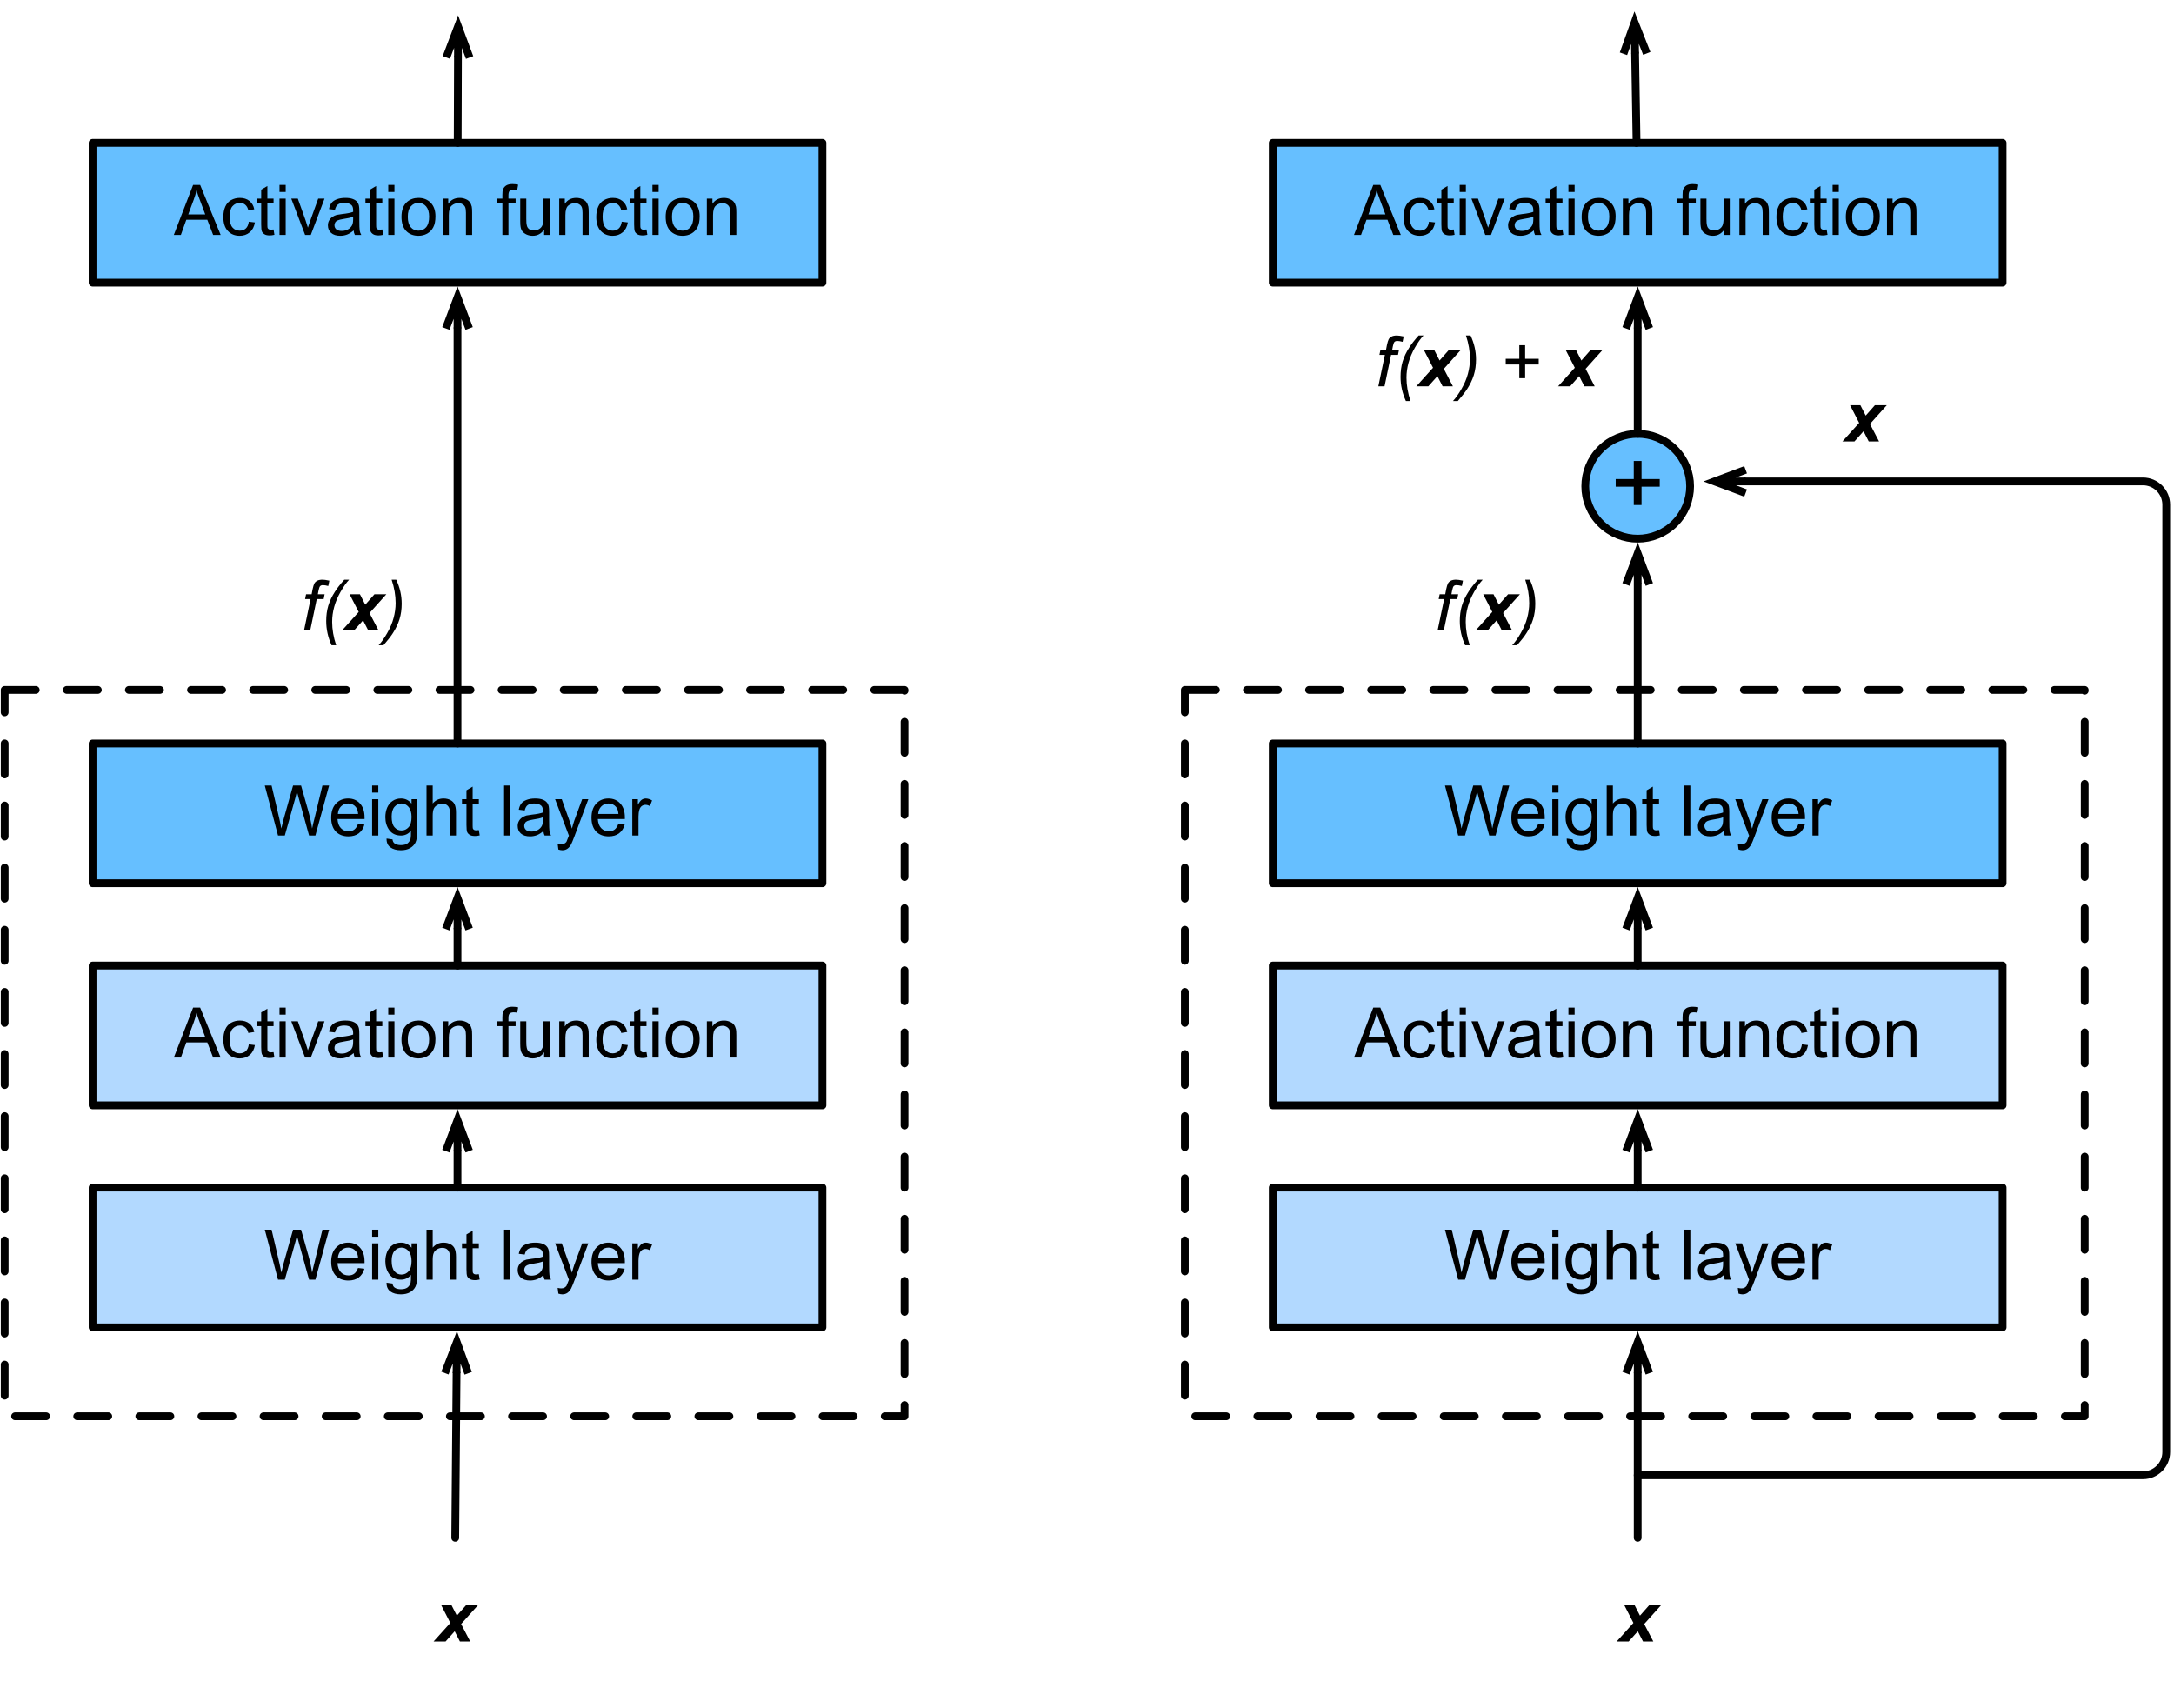 <?xml version="1.0" encoding="UTF-8"?>
<svg xmlns="http://www.w3.org/2000/svg" xmlns:xlink="http://www.w3.org/1999/xlink" width="280pt" height="220pt" viewBox="0 0 280 220" version="1.1">
<defs>
<g>
<symbol overflow="visible" id="glyph0-0">
<path style="stroke:none;" d="M 1.125 0 L 1.125 -5.625 L 5.625 -5.625 L 5.625 0 Z M 1.266 -0.141 L 5.484 -0.141 L 5.484 -5.484 L 1.266 -5.484 Z M 1.266 -0.141 "/>
</symbol>
<symbol overflow="visible" id="glyph0-1">
<path style="stroke:none;" d="M 1.812 0 L 0.109 -6.438 L 0.984 -6.438 L 1.969 -2.219 C 2.07 -1.781 2.16 -1.344 2.234 -0.906 C 2.398 -1.594 2.5 -1.988 2.531 -2.094 L 3.75 -6.438 L 4.781 -6.438 L 5.703 -3.188 C 5.93 -2.375 6.098 -1.613 6.203 -0.906 C 6.285 -1.312 6.395 -1.773 6.531 -2.297 L 7.531 -6.438 L 8.391 -6.438 L 6.625 0 L 5.812 0 L 4.453 -4.906 C 4.336 -5.32 4.27 -5.578 4.25 -5.672 C 4.176 -5.367 4.113 -5.113 4.062 -4.906 L 2.688 0 Z M 1.812 0 "/>
</symbol>
<symbol overflow="visible" id="glyph0-2">
<path style="stroke:none;" d="M 3.781 -1.5 L 4.609 -1.406 C 4.473 -0.926 4.227 -0.551 3.875 -0.281 C 3.531 -0.02 3.086 0.109 2.547 0.109 C 1.867 0.109 1.328 -0.098 0.922 -0.516 C 0.523 -0.941 0.328 -1.535 0.328 -2.297 C 0.328 -3.078 0.531 -3.68 0.938 -4.109 C 1.344 -4.547 1.867 -4.766 2.516 -4.766 C 3.141 -4.766 3.645 -4.551 4.031 -4.125 C 4.426 -3.707 4.625 -3.113 4.625 -2.344 C 4.625 -2.289 4.625 -2.219 4.625 -2.125 L 1.141 -2.125 C 1.172 -1.613 1.316 -1.223 1.578 -0.953 C 1.836 -0.68 2.164 -0.547 2.562 -0.547 C 2.852 -0.547 3.098 -0.617 3.297 -0.766 C 3.504 -0.922 3.664 -1.164 3.781 -1.5 Z M 1.188 -2.781 L 3.797 -2.781 C 3.766 -3.176 3.664 -3.473 3.5 -3.672 C 3.25 -3.973 2.922 -4.125 2.516 -4.125 C 2.148 -4.125 1.844 -4 1.594 -3.75 C 1.352 -3.508 1.219 -3.188 1.188 -2.781 Z M 1.188 -2.781 "/>
</symbol>
<symbol overflow="visible" id="glyph0-3">
<path style="stroke:none;" d="M 0.594 -5.531 L 0.594 -6.438 L 1.391 -6.438 L 1.391 -5.531 Z M 0.594 0 L 0.594 -4.672 L 1.391 -4.672 L 1.391 0 Z M 0.594 0 "/>
</symbol>
<symbol overflow="visible" id="glyph0-4">
<path style="stroke:none;" d="M 0.453 0.391 L 1.219 0.5 C 1.25 0.738 1.336 0.91 1.484 1.016 C 1.68 1.16 1.953 1.234 2.297 1.234 C 2.66 1.234 2.941 1.16 3.141 1.016 C 3.336 0.867 3.473 0.664 3.547 0.406 C 3.586 0.238 3.602 -0.098 3.594 -0.609 C 3.25 -0.203 2.82 0 2.312 0 C 1.664 0 1.164 -0.227 0.812 -0.688 C 0.469 -1.156 0.297 -1.711 0.297 -2.359 C 0.297 -2.805 0.375 -3.219 0.531 -3.594 C 0.695 -3.969 0.93 -4.254 1.234 -4.453 C 1.535 -4.66 1.895 -4.766 2.312 -4.766 C 2.863 -4.766 3.316 -4.547 3.672 -4.109 L 3.672 -4.672 L 4.406 -4.672 L 4.406 -0.641 C 4.406 0.086 4.328 0.602 4.172 0.906 C 4.023 1.207 3.789 1.445 3.469 1.625 C 3.156 1.801 2.766 1.891 2.297 1.891 C 1.734 1.891 1.281 1.766 0.938 1.516 C 0.602 1.266 0.441 0.891 0.453 0.391 Z M 1.109 -2.422 C 1.109 -1.805 1.227 -1.359 1.469 -1.078 C 1.707 -0.797 2.008 -0.656 2.375 -0.656 C 2.738 -0.656 3.047 -0.797 3.297 -1.078 C 3.547 -1.359 3.672 -1.797 3.672 -2.391 C 3.672 -2.961 3.539 -3.395 3.281 -3.688 C 3.031 -3.977 2.727 -4.125 2.375 -4.125 C 2.02 -4.125 1.719 -3.977 1.469 -3.688 C 1.227 -3.406 1.109 -2.984 1.109 -2.422 Z M 1.109 -2.422 "/>
</symbol>
<symbol overflow="visible" id="glyph0-5">
<path style="stroke:none;" d="M 0.594 0 L 0.594 -6.438 L 1.391 -6.438 L 1.391 -4.125 C 1.754 -4.551 2.219 -4.766 2.781 -4.766 C 3.125 -4.766 3.422 -4.695 3.672 -4.562 C 3.93 -4.426 4.113 -4.238 4.219 -4 C 4.332 -3.758 4.391 -3.41 4.391 -2.953 L 4.391 0 L 3.609 0 L 3.609 -2.953 C 3.609 -3.348 3.52 -3.633 3.344 -3.812 C 3.176 -4 2.938 -4.094 2.625 -4.094 C 2.383 -4.094 2.16 -4.031 1.953 -3.906 C 1.742 -3.789 1.598 -3.629 1.516 -3.422 C 1.43 -3.211 1.391 -2.922 1.391 -2.547 L 1.391 0 Z M 0.594 0 "/>
</symbol>
<symbol overflow="visible" id="glyph0-6">
<path style="stroke:none;" d="M 2.328 -0.703 L 2.438 -0.016 C 2.207 0.035 2.008 0.062 1.844 0.062 C 1.551 0.062 1.328 0.016 1.172 -0.078 C 1.016 -0.172 0.898 -0.289 0.828 -0.438 C 0.766 -0.582 0.734 -0.891 0.734 -1.359 L 0.734 -4.047 L 0.156 -4.047 L 0.156 -4.672 L 0.734 -4.672 L 0.734 -5.828 L 1.531 -6.297 L 1.531 -4.672 L 2.328 -4.672 L 2.328 -4.047 L 1.531 -4.047 L 1.531 -1.328 C 1.531 -1.098 1.539 -0.953 1.562 -0.891 C 1.594 -0.828 1.641 -0.773 1.703 -0.734 C 1.766 -0.691 1.852 -0.672 1.969 -0.672 C 2.062 -0.672 2.18 -0.68 2.328 -0.703 Z M 2.328 -0.703 "/>
</symbol>
<symbol overflow="visible" id="glyph0-7">
<path style="stroke:none;" d=""/>
</symbol>
<symbol overflow="visible" id="glyph0-8">
<path style="stroke:none;" d="M 0.578 0 L 0.578 -6.438 L 1.359 -6.438 L 1.359 0 Z M 0.578 0 "/>
</symbol>
<symbol overflow="visible" id="glyph0-9">
<path style="stroke:none;" d="M 3.641 -0.578 C 3.348 -0.328 3.066 -0.148 2.797 -0.047 C 2.523 0.055 2.234 0.109 1.922 0.109 C 1.41 0.109 1.016 -0.016 0.734 -0.266 C 0.461 -0.516 0.328 -0.836 0.328 -1.234 C 0.328 -1.461 0.379 -1.672 0.484 -1.859 C 0.586 -2.047 0.723 -2.195 0.891 -2.312 C 1.055 -2.426 1.242 -2.516 1.453 -2.578 C 1.609 -2.609 1.844 -2.645 2.156 -2.688 C 2.801 -2.758 3.273 -2.852 3.578 -2.969 C 3.578 -3.07 3.578 -3.141 3.578 -3.172 C 3.578 -3.492 3.504 -3.719 3.359 -3.844 C 3.148 -4.031 2.848 -4.125 2.453 -4.125 C 2.078 -4.125 1.801 -4.055 1.625 -3.922 C 1.445 -3.797 1.316 -3.566 1.234 -3.234 L 0.469 -3.328 C 0.531 -3.66 0.641 -3.926 0.797 -4.125 C 0.961 -4.332 1.195 -4.488 1.5 -4.594 C 1.812 -4.707 2.164 -4.766 2.562 -4.766 C 2.969 -4.766 3.289 -4.719 3.531 -4.625 C 3.781 -4.531 3.961 -4.41 4.078 -4.266 C 4.203 -4.129 4.285 -3.953 4.328 -3.734 C 4.359 -3.598 4.375 -3.359 4.375 -3.016 L 4.375 -1.953 C 4.375 -1.223 4.391 -0.758 4.422 -0.562 C 4.453 -0.363 4.52 -0.176 4.625 0 L 3.797 0 C 3.711 -0.164 3.66 -0.359 3.641 -0.578 Z M 3.578 -2.344 C 3.285 -2.227 2.852 -2.129 2.281 -2.047 C 1.957 -1.992 1.727 -1.938 1.594 -1.875 C 1.457 -1.82 1.352 -1.738 1.281 -1.625 C 1.207 -1.508 1.172 -1.383 1.172 -1.25 C 1.172 -1.039 1.25 -0.863 1.406 -0.719 C 1.562 -0.582 1.797 -0.516 2.109 -0.516 C 2.41 -0.516 2.68 -0.582 2.922 -0.719 C 3.16 -0.852 3.336 -1.035 3.453 -1.266 C 3.535 -1.441 3.578 -1.703 3.578 -2.047 Z M 3.578 -2.344 "/>
</symbol>
<symbol overflow="visible" id="glyph0-10">
<path style="stroke:none;" d="M 0.562 1.797 L 0.469 1.062 C 0.645 1.102 0.797 1.125 0.922 1.125 C 1.098 1.125 1.238 1.094 1.344 1.031 C 1.445 0.977 1.535 0.898 1.609 0.797 C 1.648 0.711 1.727 0.516 1.844 0.203 C 1.863 0.16 1.891 0.098 1.922 0.016 L 0.141 -4.672 L 1 -4.672 L 1.969 -1.969 C 2.094 -1.625 2.207 -1.266 2.312 -0.891 C 2.395 -1.242 2.5 -1.598 2.625 -1.953 L 3.625 -4.672 L 4.422 -4.672 L 2.641 0.078 C 2.453 0.586 2.305 0.941 2.203 1.141 C 2.055 1.398 1.895 1.586 1.719 1.703 C 1.539 1.828 1.32 1.891 1.062 1.891 C 0.914 1.891 0.75 1.859 0.562 1.797 Z M 0.562 1.797 "/>
</symbol>
<symbol overflow="visible" id="glyph0-11">
<path style="stroke:none;" d="M 0.578 0 L 0.578 -4.672 L 1.297 -4.672 L 1.297 -3.953 C 1.473 -4.285 1.641 -4.504 1.797 -4.609 C 1.953 -4.711 2.125 -4.766 2.312 -4.766 C 2.57 -4.766 2.844 -4.68 3.125 -4.516 L 2.844 -3.781 C 2.656 -3.895 2.461 -3.953 2.266 -3.953 C 2.098 -3.953 1.941 -3.898 1.797 -3.797 C 1.66 -3.691 1.562 -3.547 1.5 -3.359 C 1.414 -3.078 1.375 -2.77 1.375 -2.438 L 1.375 0 Z M 0.578 0 "/>
</symbol>
<symbol overflow="visible" id="glyph0-12">
<path style="stroke:none;" d="M -0.016 0 L 2.469 -6.438 L 3.375 -6.438 L 6.016 0 L 5.047 0 L 4.297 -1.953 L 1.594 -1.953 L 0.891 0 Z M 1.844 -2.641 L 4.031 -2.641 L 3.359 -4.438 C 3.148 -4.977 3 -5.422 2.906 -5.766 C 2.82 -5.348 2.703 -4.938 2.547 -4.531 Z M 1.844 -2.641 "/>
</symbol>
<symbol overflow="visible" id="glyph0-13">
<path style="stroke:none;" d="M 3.641 -1.703 L 4.422 -1.609 C 4.336 -1.066 4.117 -0.645 3.766 -0.344 C 3.41 -0.039 2.977 0.109 2.469 0.109 C 1.832 0.109 1.32 -0.098 0.938 -0.516 C 0.551 -0.93 0.359 -1.531 0.359 -2.312 C 0.359 -2.82 0.441 -3.266 0.609 -3.641 C 0.773 -4.016 1.023 -4.297 1.359 -4.484 C 1.703 -4.672 2.078 -4.766 2.484 -4.766 C 2.984 -4.766 3.395 -4.633 3.719 -4.375 C 4.039 -4.125 4.25 -3.766 4.344 -3.297 L 3.578 -3.172 C 3.504 -3.484 3.375 -3.719 3.188 -3.875 C 3 -4.039 2.773 -4.125 2.516 -4.125 C 2.109 -4.125 1.781 -3.977 1.531 -3.688 C 1.289 -3.406 1.172 -2.957 1.172 -2.344 C 1.172 -1.707 1.289 -1.25 1.531 -0.969 C 1.77 -0.688 2.082 -0.547 2.469 -0.547 C 2.781 -0.547 3.039 -0.641 3.25 -0.828 C 3.457 -1.016 3.586 -1.305 3.641 -1.703 Z M 3.641 -1.703 "/>
</symbol>
<symbol overflow="visible" id="glyph0-14">
<path style="stroke:none;" d="M 1.891 0 L 0.109 -4.672 L 0.953 -4.672 L 1.953 -1.875 C 2.055 -1.57 2.156 -1.258 2.25 -0.938 C 2.32 -1.176 2.422 -1.469 2.547 -1.812 L 3.578 -4.672 L 4.391 -4.672 L 2.625 0 Z M 1.891 0 "/>
</symbol>
<symbol overflow="visible" id="glyph0-15">
<path style="stroke:none;" d="M 0.297 -2.328 C 0.297 -3.191 0.535 -3.832 1.016 -4.25 C 1.422 -4.594 1.91 -4.766 2.484 -4.766 C 3.129 -4.766 3.656 -4.555 4.062 -4.141 C 4.469 -3.723 4.672 -3.145 4.672 -2.406 C 4.672 -1.801 4.578 -1.328 4.391 -0.984 C 4.211 -0.641 3.953 -0.367 3.609 -0.172 C 3.266 0.016 2.891 0.109 2.484 0.109 C 1.828 0.109 1.297 -0.098 0.891 -0.516 C 0.492 -0.941 0.297 -1.547 0.297 -2.328 Z M 1.109 -2.328 C 1.109 -1.734 1.238 -1.285 1.5 -0.984 C 1.758 -0.691 2.086 -0.547 2.484 -0.547 C 2.879 -0.547 3.207 -0.691 3.469 -0.984 C 3.727 -1.285 3.859 -1.742 3.859 -2.359 C 3.859 -2.93 3.727 -3.367 3.469 -3.672 C 3.207 -3.973 2.879 -4.125 2.484 -4.125 C 2.086 -4.125 1.758 -3.973 1.5 -3.672 C 1.238 -3.379 1.109 -2.93 1.109 -2.328 Z M 1.109 -2.328 "/>
</symbol>
<symbol overflow="visible" id="glyph0-16">
<path style="stroke:none;" d="M 0.594 0 L 0.594 -4.672 L 1.312 -4.672 L 1.312 -4 C 1.645 -4.508 2.141 -4.766 2.797 -4.766 C 3.078 -4.766 3.332 -4.711 3.562 -4.609 C 3.801 -4.516 3.977 -4.383 4.094 -4.219 C 4.207 -4.062 4.289 -3.867 4.344 -3.641 C 4.375 -3.492 4.391 -3.238 4.391 -2.875 L 4.391 0 L 3.594 0 L 3.594 -2.844 C 3.594 -3.164 3.562 -3.406 3.5 -3.562 C 3.438 -3.719 3.328 -3.844 3.172 -3.938 C 3.016 -4.039 2.832 -4.094 2.625 -4.094 C 2.289 -4.094 2 -3.984 1.75 -3.766 C 1.508 -3.555 1.391 -3.148 1.391 -2.547 L 1.391 0 Z M 0.594 0 "/>
</symbol>
<symbol overflow="visible" id="glyph0-17">
<path style="stroke:none;" d="M 0.781 0 L 0.781 -4.047 L 0.078 -4.047 L 0.078 -4.672 L 0.781 -4.672 L 0.781 -5.156 C 0.781 -5.477 0.805 -5.711 0.859 -5.859 C 0.941 -6.066 1.078 -6.234 1.266 -6.359 C 1.461 -6.484 1.734 -6.547 2.078 -6.547 C 2.297 -6.547 2.539 -6.52 2.812 -6.469 L 2.688 -5.781 C 2.531 -5.812 2.379 -5.828 2.234 -5.828 C 1.992 -5.828 1.82 -5.773 1.719 -5.672 C 1.613 -5.566 1.562 -5.375 1.562 -5.094 L 1.562 -4.672 L 2.484 -4.672 L 2.484 -4.047 L 1.562 -4.047 L 1.562 0 Z M 0.781 0 "/>
</symbol>
<symbol overflow="visible" id="glyph0-18">
<path style="stroke:none;" d="M 3.656 0 L 3.656 -0.688 C 3.289 -0.156 2.797 0.109 2.172 0.109 C 1.898 0.109 1.645 0.055 1.406 -0.047 C 1.164 -0.16 0.984 -0.297 0.859 -0.453 C 0.742 -0.609 0.664 -0.801 0.625 -1.031 C 0.594 -1.188 0.578 -1.438 0.578 -1.781 L 0.578 -4.672 L 1.359 -4.672 L 1.359 -2.078 C 1.359 -1.66 1.379 -1.383 1.422 -1.25 C 1.461 -1.039 1.562 -0.875 1.719 -0.75 C 1.883 -0.633 2.086 -0.578 2.328 -0.578 C 2.566 -0.578 2.789 -0.633 3 -0.75 C 3.207 -0.875 3.352 -1.039 3.438 -1.25 C 3.52 -1.457 3.562 -1.766 3.562 -2.172 L 3.562 -4.672 L 4.359 -4.672 L 4.359 0 Z M 3.656 0 "/>
</symbol>
<symbol overflow="visible" id="glyph1-0">
<path style="stroke:none;" d="M 1.125 0 L 1.125 -5.625 L 5.625 -5.625 L 5.625 0 Z M 1.266 -0.141 L 5.484 -0.141 L 5.484 -5.484 L 1.266 -5.484 Z M 1.266 -0.141 "/>
</symbol>
<symbol overflow="visible" id="glyph1-1">
<path style="stroke:none;" d="M 2.516 -1.312 L 1.344 0 L -0.203 0 L 1.953 -2.391 L 0.781 -4.672 L 2.109 -4.672 L 2.797 -3.328 L 3.984 -4.672 L 5.516 -4.672 L 3.344 -2.25 L 4.516 0 L 3.188 0 Z M 2.516 -1.312 "/>
</symbol>
<symbol overflow="visible" id="glyph2-0">
<path style="stroke:none;" d="M 1.5 0 L 1.5 -7.5 L 7.5 -7.5 L 7.5 0 Z M 1.688 -0.188 L 7.312 -0.188 L 7.312 -7.312 L 1.688 -7.312 Z M 1.688 -0.188 "/>
</symbol>
<symbol overflow="visible" id="glyph2-1">
<path style="stroke:none;" d="M 3 -1.391 L 3 -3.75 L 0.672 -3.75 L 0.672 -4.734 L 3 -4.734 L 3 -7.062 L 4 -7.062 L 4 -4.734 L 6.344 -4.734 L 6.344 -3.75 L 4 -3.75 L 4 -1.391 Z M 3 -1.391 "/>
</symbol>
<symbol overflow="visible" id="glyph3-0">
<path style="stroke:none;" d="M 1.125 0 L 1.125 -5.625 L 5.625 -5.625 L 5.625 0 Z M 1.266 -0.141 L 5.484 -0.141 L 5.484 -5.484 L 1.266 -5.484 Z M 1.266 -0.141 "/>
</symbol>
<symbol overflow="visible" id="glyph3-1">
<path style="stroke:none;" d="M 0.406 0 L 1.25 -4.047 L 0.547 -4.047 L 0.672 -4.672 L 1.391 -4.672 L 1.516 -5.328 C 1.586 -5.66 1.66 -5.898 1.734 -6.047 C 1.805 -6.191 1.926 -6.312 2.094 -6.406 C 2.27 -6.5 2.504 -6.547 2.797 -6.547 C 2.992 -6.547 3.285 -6.504 3.672 -6.422 L 3.531 -5.734 C 3.258 -5.805 3.031 -5.844 2.844 -5.844 C 2.688 -5.844 2.566 -5.801 2.484 -5.719 C 2.41 -5.645 2.344 -5.461 2.281 -5.172 L 2.188 -4.672 L 3.062 -4.672 L 2.938 -4.047 L 2.047 -4.047 L 1.203 0 Z M 0.406 0 "/>
</symbol>
<symbol overflow="visible" id="glyph3-2">
<path style="stroke:none;" d="M 1.453 1.891 C 0.992 0.879 0.766 -0.156 0.766 -1.219 C 0.766 -1.926 0.852 -2.582 1.031 -3.188 C 1.219 -3.801 1.504 -4.406 1.891 -5 C 2.141 -5.406 2.539 -5.922 3.094 -6.547 L 3.719 -6.547 C 3.375 -6.18 3.008 -5.664 2.625 -5 C 2.25 -4.344 1.973 -3.691 1.797 -3.047 C 1.617 -2.398 1.531 -1.754 1.531 -1.109 C 1.531 -0.141 1.703 0.859 2.047 1.891 Z M 1.453 1.891 "/>
</symbol>
<symbol overflow="visible" id="glyph3-3">
<path style="stroke:none;" d="M 1.781 -6.547 C 2.25 -5.547 2.484 -4.516 2.484 -3.453 C 2.484 -2.734 2.391 -2.066 2.203 -1.453 C 2.016 -0.848 1.727 -0.25 1.344 0.344 C 1.094 0.738 0.691 1.254 0.141 1.891 L -0.484 1.891 C -0.141 1.523 0.223 1.008 0.609 0.344 C 0.992 -0.32 1.27 -0.973 1.438 -1.609 C 1.613 -2.254 1.703 -2.898 1.703 -3.547 C 1.703 -4.516 1.531 -5.516 1.188 -6.547 Z M 1.781 -6.547 "/>
</symbol>
<symbol overflow="visible" id="glyph3-4">
<path style="stroke:none;" d=""/>
</symbol>
<symbol overflow="visible" id="glyph3-5">
<path style="stroke:none;" d="M 2.562 -1.047 L 2.562 -2.812 L 0.812 -2.812 L 0.812 -3.547 L 2.562 -3.547 L 2.562 -5.297 L 3.312 -5.297 L 3.312 -3.547 L 5.062 -3.547 L 5.062 -2.812 L 3.312 -2.812 L 3.312 -1.047 Z M 2.562 -1.047 "/>
</symbol>
</g>
</defs>
<g id="surface1">
<path style="fill:none;stroke-width:1;stroke-linecap:round;stroke-linejoin:round;stroke:rgb(0%,0%,0%);stroke-opacity:1;stroke-dasharray:4,4;stroke-miterlimit:10;" d="M 112.602 -10.148 L 228.5 -10.148 L 228.5 83.398 L 112.602 83.398 Z M 112.602 -10.148 " transform="matrix(1,0,0,1,40,99)"/>
<path style="fill-rule:nonzero;fill:rgb(69.804%,85.098%,100%);fill-opacity:1;stroke-width:1;stroke-linecap:round;stroke-linejoin:round;stroke:rgb(0%,0%,0%);stroke-opacity:1;stroke-miterlimit:10;" d="M 123.926 53.949 L 217.926 53.949 L 217.926 71.949 L 123.926 71.949 Z M 123.926 53.949 " transform="matrix(1,0,0,1,40,99)"/>
<g style="fill:rgb(0%,0%,0%);fill-opacity:1;">
  <use xlink:href="#glyph0-1" x="185.997" y="164.803"/>
</g>
<g style="fill:rgb(0%,0%,0%);fill-opacity:1;">
  <use xlink:href="#glyph0-2" x="194.329" y="164.803"/>
</g>
<g style="fill:rgb(0%,0%,0%);fill-opacity:1;">
  <use xlink:href="#glyph0-3" x="199.335" y="164.803"/>
</g>
<g style="fill:rgb(0%,0%,0%);fill-opacity:1;">
  <use xlink:href="#glyph0-4" x="201.335" y="164.803"/>
</g>
<g style="fill:rgb(0%,0%,0%);fill-opacity:1;">
  <use xlink:href="#glyph0-5" x="206.341" y="164.803"/>
</g>
<g style="fill:rgb(0%,0%,0%);fill-opacity:1;">
  <use xlink:href="#glyph0-6" x="211.346" y="164.803"/>
</g>
<g style="fill:rgb(0%,0%,0%);fill-opacity:1;">
  <use xlink:href="#glyph0-7" x="213.847" y="164.803"/>
</g>
<g style="fill:rgb(0%,0%,0%);fill-opacity:1;">
  <use xlink:href="#glyph0-8" x="216.347" y="164.803"/>
</g>
<g style="fill:rgb(0%,0%,0%);fill-opacity:1;">
  <use xlink:href="#glyph0-9" x="218.347" y="164.803"/>
</g>
<g style="fill:rgb(0%,0%,0%);fill-opacity:1;">
  <use xlink:href="#glyph0-10" x="223.352" y="164.803"/>
  <use xlink:href="#glyph0-2" x="227.852" y="164.803"/>
</g>
<g style="fill:rgb(0%,0%,0%);fill-opacity:1;">
  <use xlink:href="#glyph0-11" x="232.858" y="164.803"/>
</g>
<g style="fill:rgb(0%,0%,0%);fill-opacity:1;">
  <use xlink:href="#glyph1-1" x="208.422" y="211.403"/>
</g>
<path style="fill:none;stroke-width:1;stroke-linecap:round;stroke-linejoin:round;stroke:rgb(0%,0%,0%);stroke-opacity:1;stroke-miterlimit:10;" d="M 170.926 99.051 L 170.926 77.852 " transform="matrix(1,0,0,1,40,99)"/>
<path style="fill:none;stroke-width:1;stroke-linecap:butt;stroke-linejoin:miter;stroke:rgb(0%,0%,0%);stroke-opacity:1;stroke-miterlimit:10;" d="M 170.926 73.852 L 170.926 77.852 M 169.426 77.852 L 170.926 73.852 L 172.426 77.852 " transform="matrix(1,0,0,1,40,99)"/>
<path style="fill-rule:nonzero;fill:rgb(39.999%,74.902%,100%);fill-opacity:1;stroke-width:1;stroke-linecap:round;stroke-linejoin:round;stroke:rgb(0%,0%,0%);stroke-opacity:1;stroke-miterlimit:10;" d="M 175.699 -41.148 C 178.336 -38.512 178.336 -34.238 175.699 -31.602 C 173.062 -28.965 168.789 -28.965 166.152 -31.602 C 163.516 -34.238 163.516 -38.512 166.152 -41.148 C 168.789 -43.785 173.062 -43.785 175.699 -41.148 " transform="matrix(1,0,0,1,40,99)"/>
<g style="fill:rgb(0%,0%,0%);fill-opacity:1;">
  <use xlink:href="#glyph2-1" x="207.421" y="66.429"/>
</g>
<path style="fill-rule:nonzero;fill:rgb(69.804%,85.098%,100%);fill-opacity:1;stroke-width:1;stroke-linecap:round;stroke-linejoin:round;stroke:rgb(0%,0%,0%);stroke-opacity:1;stroke-miterlimit:10;" d="M 123.926 25.352 L 217.926 25.352 L 217.926 43.352 L 123.926 43.352 Z M 123.926 25.352 " transform="matrix(1,0,0,1,40,99)"/>
<g style="fill:rgb(0%,0%,0%);fill-opacity:1;">
  <use xlink:href="#glyph0-12" x="174.404" y="136.203"/>
  <use xlink:href="#glyph0-13" x="180.407" y="136.203"/>
  <use xlink:href="#glyph0-6" x="184.907" y="136.203"/>
</g>
<g style="fill:rgb(0%,0%,0%);fill-opacity:1;">
  <use xlink:href="#glyph0-3" x="187.407" y="136.203"/>
</g>
<g style="fill:rgb(0%,0%,0%);fill-opacity:1;">
  <use xlink:href="#glyph0-14" x="189.407" y="136.203"/>
  <use xlink:href="#glyph0-9" x="193.907" y="136.203"/>
</g>
<g style="fill:rgb(0%,0%,0%);fill-opacity:1;">
  <use xlink:href="#glyph0-6" x="198.913" y="136.203"/>
</g>
<g style="fill:rgb(0%,0%,0%);fill-opacity:1;">
  <use xlink:href="#glyph0-3" x="201.413" y="136.203"/>
</g>
<g style="fill:rgb(0%,0%,0%);fill-opacity:1;">
  <use xlink:href="#glyph0-15" x="203.413" y="136.203"/>
</g>
<g style="fill:rgb(0%,0%,0%);fill-opacity:1;">
  <use xlink:href="#glyph0-16" x="208.419" y="136.203"/>
</g>
<g style="fill:rgb(0%,0%,0%);fill-opacity:1;">
  <use xlink:href="#glyph0-7" x="213.425" y="136.203"/>
</g>
<g style="fill:rgb(0%,0%,0%);fill-opacity:1;">
  <use xlink:href="#glyph0-17" x="215.925" y="136.203"/>
</g>
<g style="fill:rgb(0%,0%,0%);fill-opacity:1;">
  <use xlink:href="#glyph0-18" x="218.425" y="136.203"/>
</g>
<g style="fill:rgb(0%,0%,0%);fill-opacity:1;">
  <use xlink:href="#glyph0-16" x="223.431" y="136.203"/>
</g>
<g style="fill:rgb(0%,0%,0%);fill-opacity:1;">
  <use xlink:href="#glyph0-13" x="228.437" y="136.203"/>
  <use xlink:href="#glyph0-6" x="232.937" y="136.203"/>
</g>
<g style="fill:rgb(0%,0%,0%);fill-opacity:1;">
  <use xlink:href="#glyph0-3" x="235.437" y="136.203"/>
</g>
<g style="fill:rgb(0%,0%,0%);fill-opacity:1;">
  <use xlink:href="#glyph0-15" x="237.437" y="136.203"/>
</g>
<g style="fill:rgb(0%,0%,0%);fill-opacity:1;">
  <use xlink:href="#glyph0-16" x="242.442" y="136.203"/>
</g>
<path style="fill-rule:nonzero;fill:rgb(39.999%,74.902%,100%);fill-opacity:1;stroke-width:1;stroke-linecap:round;stroke-linejoin:round;stroke:rgb(0%,0%,0%);stroke-opacity:1;stroke-miterlimit:10;" d="M 123.926 -80.602 L 217.926 -80.602 L 217.926 -62.602 L 123.926 -62.602 Z M 123.926 -80.602 " transform="matrix(1,0,0,1,40,99)"/>
<g style="fill:rgb(0%,0%,0%);fill-opacity:1;">
  <use xlink:href="#glyph0-12" x="174.404" y="30.253"/>
  <use xlink:href="#glyph0-13" x="180.407" y="30.253"/>
  <use xlink:href="#glyph0-6" x="184.907" y="30.253"/>
</g>
<g style="fill:rgb(0%,0%,0%);fill-opacity:1;">
  <use xlink:href="#glyph0-3" x="187.407" y="30.253"/>
</g>
<g style="fill:rgb(0%,0%,0%);fill-opacity:1;">
  <use xlink:href="#glyph0-14" x="189.407" y="30.253"/>
  <use xlink:href="#glyph0-9" x="193.907" y="30.253"/>
</g>
<g style="fill:rgb(0%,0%,0%);fill-opacity:1;">
  <use xlink:href="#glyph0-6" x="198.913" y="30.253"/>
</g>
<g style="fill:rgb(0%,0%,0%);fill-opacity:1;">
  <use xlink:href="#glyph0-3" x="201.413" y="30.253"/>
</g>
<g style="fill:rgb(0%,0%,0%);fill-opacity:1;">
  <use xlink:href="#glyph0-15" x="203.413" y="30.253"/>
</g>
<g style="fill:rgb(0%,0%,0%);fill-opacity:1;">
  <use xlink:href="#glyph0-16" x="208.419" y="30.253"/>
</g>
<g style="fill:rgb(0%,0%,0%);fill-opacity:1;">
  <use xlink:href="#glyph0-7" x="213.425" y="30.253"/>
</g>
<g style="fill:rgb(0%,0%,0%);fill-opacity:1;">
  <use xlink:href="#glyph0-17" x="215.925" y="30.253"/>
</g>
<g style="fill:rgb(0%,0%,0%);fill-opacity:1;">
  <use xlink:href="#glyph0-18" x="218.425" y="30.253"/>
</g>
<g style="fill:rgb(0%,0%,0%);fill-opacity:1;">
  <use xlink:href="#glyph0-16" x="223.431" y="30.253"/>
</g>
<g style="fill:rgb(0%,0%,0%);fill-opacity:1;">
  <use xlink:href="#glyph0-13" x="228.437" y="30.253"/>
  <use xlink:href="#glyph0-6" x="232.937" y="30.253"/>
</g>
<g style="fill:rgb(0%,0%,0%);fill-opacity:1;">
  <use xlink:href="#glyph0-3" x="235.437" y="30.253"/>
</g>
<g style="fill:rgb(0%,0%,0%);fill-opacity:1;">
  <use xlink:href="#glyph0-15" x="237.437" y="30.253"/>
</g>
<g style="fill:rgb(0%,0%,0%);fill-opacity:1;">
  <use xlink:href="#glyph0-16" x="242.442" y="30.253"/>
</g>
<path style="fill-rule:nonzero;fill:rgb(39.999%,74.902%,100%);fill-opacity:1;stroke-width:1;stroke-linecap:round;stroke-linejoin:round;stroke:rgb(0%,0%,0%);stroke-opacity:1;stroke-miterlimit:10;" d="M 123.926 -3.25 L 217.926 -3.25 L 217.926 14.75 L 123.926 14.75 Z M 123.926 -3.25 " transform="matrix(1,0,0,1,40,99)"/>
<g style="fill:rgb(0%,0%,0%);fill-opacity:1;">
  <use xlink:href="#glyph0-1" x="185.997" y="107.603"/>
</g>
<g style="fill:rgb(0%,0%,0%);fill-opacity:1;">
  <use xlink:href="#glyph0-2" x="194.329" y="107.603"/>
</g>
<g style="fill:rgb(0%,0%,0%);fill-opacity:1;">
  <use xlink:href="#glyph0-3" x="199.335" y="107.603"/>
</g>
<g style="fill:rgb(0%,0%,0%);fill-opacity:1;">
  <use xlink:href="#glyph0-4" x="201.335" y="107.603"/>
</g>
<g style="fill:rgb(0%,0%,0%);fill-opacity:1;">
  <use xlink:href="#glyph0-5" x="206.341" y="107.603"/>
</g>
<g style="fill:rgb(0%,0%,0%);fill-opacity:1;">
  <use xlink:href="#glyph0-6" x="211.346" y="107.603"/>
</g>
<g style="fill:rgb(0%,0%,0%);fill-opacity:1;">
  <use xlink:href="#glyph0-7" x="213.847" y="107.603"/>
</g>
<g style="fill:rgb(0%,0%,0%);fill-opacity:1;">
  <use xlink:href="#glyph0-8" x="216.347" y="107.603"/>
</g>
<g style="fill:rgb(0%,0%,0%);fill-opacity:1;">
  <use xlink:href="#glyph0-9" x="218.347" y="107.603"/>
</g>
<g style="fill:rgb(0%,0%,0%);fill-opacity:1;">
  <use xlink:href="#glyph0-10" x="223.352" y="107.603"/>
  <use xlink:href="#glyph0-2" x="227.852" y="107.603"/>
</g>
<g style="fill:rgb(0%,0%,0%);fill-opacity:1;">
  <use xlink:href="#glyph0-11" x="232.858" y="107.603"/>
</g>
<path style="fill:none;stroke-width:1;stroke-linecap:round;stroke-linejoin:round;stroke:rgb(0%,0%,0%);stroke-opacity:1;stroke-miterlimit:10;" d="M 170.926 53.949 L 170.926 49.25 " transform="matrix(1,0,0,1,40,99)"/>
<path style="fill:none;stroke-width:1;stroke-linecap:butt;stroke-linejoin:miter;stroke:rgb(0%,0%,0%);stroke-opacity:1;stroke-miterlimit:10;" d="M 170.926 45.25 L 170.926 49.25 M 169.426 49.25 L 170.926 45.25 L 172.426 49.25 " transform="matrix(1,0,0,1,40,99)"/>
<path style="fill:none;stroke-width:1;stroke-linecap:round;stroke-linejoin:round;stroke:rgb(0%,0%,0%);stroke-opacity:1;stroke-miterlimit:10;" d="M 170.926 25.352 L 170.926 20.648 " transform="matrix(1,0,0,1,40,99)"/>
<path style="fill:none;stroke-width:1;stroke-linecap:butt;stroke-linejoin:miter;stroke:rgb(0%,0%,0%);stroke-opacity:1;stroke-miterlimit:10;" d="M 170.926 16.648 L 170.926 20.648 M 169.426 20.648 L 170.926 16.648 L 172.426 20.648 " transform="matrix(1,0,0,1,40,99)"/>
<path style="fill:none;stroke-width:1;stroke-linecap:round;stroke-linejoin:round;stroke:rgb(0%,0%,0%);stroke-opacity:1;stroke-miterlimit:10;" d="M 170.926 -3.25 L 170.926 -23.727 " transform="matrix(1,0,0,1,40,99)"/>
<path style="fill:none;stroke-width:1;stroke-linecap:butt;stroke-linejoin:miter;stroke:rgb(0%,0%,0%);stroke-opacity:1;stroke-miterlimit:10;" d="M 170.926 -27.727 L 170.926 -23.727 M 169.426 -23.727 L 170.926 -27.727 L 172.426 -23.727 " transform="matrix(1,0,0,1,40,99)"/>
<path style="fill:none;stroke-width:1;stroke-linecap:round;stroke-linejoin:round;stroke:rgb(0%,0%,0%);stroke-opacity:1;stroke-miterlimit:10;" d="M 170.926 -43.125 L 170.926 -56.699 " transform="matrix(1,0,0,1,40,99)"/>
<path style="fill:none;stroke-width:1;stroke-linecap:butt;stroke-linejoin:miter;stroke:rgb(0%,0%,0%);stroke-opacity:1;stroke-miterlimit:10;" d="M 170.926 -60.699 L 170.926 -56.699 M 169.426 -56.699 L 170.926 -60.699 L 172.426 -56.699 " transform="matrix(1,0,0,1,40,99)"/>
<path style="fill:none;stroke-width:1;stroke-linecap:round;stroke-linejoin:round;stroke:rgb(0%,0%,0%);stroke-opacity:1;stroke-miterlimit:10;" d="M 170.926 90.996 L 236 90.996 C 237.656 90.996 239 89.652 239 87.996 L 239 -34 C 239 -35.656 237.656 -37 236 -37 L 184.824 -37 " transform="matrix(1,0,0,1,40,99)"/>
<path style="fill:none;stroke-width:1;stroke-linecap:butt;stroke-linejoin:miter;stroke:rgb(0%,0%,0%);stroke-opacity:1;stroke-miterlimit:10;" d="M 180.824 -37 L 184.824 -37 M 184.824 -35.5 L 180.824 -37 L 184.824 -38.5 " transform="matrix(1,0,0,1,40,99)"/>
<g style="fill:rgb(0%,0%,0%);fill-opacity:1;">
  <use xlink:href="#glyph3-1" x="184.75" y="81.203"/>
  <use xlink:href="#glyph3-2" x="187.25" y="81.203"/>
</g>
<g style="fill:rgb(0%,0%,0%);fill-opacity:1;">
  <use xlink:href="#glyph1-1" x="190.248" y="81.203"/>
</g>
<g style="fill:rgb(0%,0%,0%);fill-opacity:1;">
  <use xlink:href="#glyph3-3" x="195.253" y="81.203"/>
</g>
<g style="fill:rgb(0%,0%,0%);fill-opacity:1;">
  <use xlink:href="#glyph1-1" x="237.497" y="56.853"/>
</g>
<g style="fill:rgb(0%,0%,0%);fill-opacity:1;">
  <use xlink:href="#glyph3-1" x="177.119" y="49.753"/>
  <use xlink:href="#glyph3-2" x="179.619" y="49.753"/>
</g>
<g style="fill:rgb(0%,0%,0%);fill-opacity:1;">
  <use xlink:href="#glyph1-1" x="182.616" y="49.753"/>
</g>
<g style="fill:rgb(0%,0%,0%);fill-opacity:1;">
  <use xlink:href="#glyph3-3" x="187.622" y="49.753"/>
  <use xlink:href="#glyph3-4" x="190.619" y="49.753"/>
</g>
<g style="fill:rgb(0%,0%,0%);fill-opacity:1;">
  <use xlink:href="#glyph3-5" x="193.119" y="49.753"/>
  <use xlink:href="#glyph3-4" x="198.375" y="49.753"/>
</g>
<g style="fill:rgb(0%,0%,0%);fill-opacity:1;">
  <use xlink:href="#glyph1-1" x="200.876" y="49.753"/>
</g>
<path style="fill:none;stroke-width:1;stroke-linecap:round;stroke-linejoin:round;stroke:rgb(0%,0%,0%);stroke-opacity:1;stroke-miterlimit:10;" d="M 170.781 -80.602 L 170.594 -92.102 " transform="matrix(1,0,0,1,40,99)"/>
<path style="fill:none;stroke-width:1;stroke-linecap:butt;stroke-linejoin:miter;stroke:rgb(0%,0%,0%);stroke-opacity:1;stroke-miterlimit:10;" d="M 170.531 -96.102 L 170.594 -92.102 M 169.094 -92.078 L 170.531 -96.102 L 172.094 -92.125 " transform="matrix(1,0,0,1,40,99)"/>
<path style="fill:none;stroke-width:1;stroke-linecap:round;stroke-linejoin:round;stroke:rgb(0%,0%,0%);stroke-opacity:1;stroke-dasharray:4,4;stroke-miterlimit:10;" d="M -39.398 -10.148 L 76.5 -10.148 L 76.5 83.398 L -39.398 83.398 Z M -39.398 -10.148 " transform="matrix(1,0,0,1,40,99)"/>
<path style="fill-rule:nonzero;fill:rgb(69.804%,85.098%,100%);fill-opacity:1;stroke-width:1;stroke-linecap:round;stroke-linejoin:round;stroke:rgb(0%,0%,0%);stroke-opacity:1;stroke-miterlimit:10;" d="M -28.074 53.949 L 65.926 53.949 L 65.926 71.949 L -28.074 71.949 Z M -28.074 53.949 " transform="matrix(1,0,0,1,40,99)"/>
<g style="fill:rgb(0%,0%,0%);fill-opacity:1;">
  <use xlink:href="#glyph0-1" x="33.997" y="164.803"/>
</g>
<g style="fill:rgb(0%,0%,0%);fill-opacity:1;">
  <use xlink:href="#glyph0-2" x="42.329" y="164.803"/>
</g>
<g style="fill:rgb(0%,0%,0%);fill-opacity:1;">
  <use xlink:href="#glyph0-3" x="47.335" y="164.803"/>
</g>
<g style="fill:rgb(0%,0%,0%);fill-opacity:1;">
  <use xlink:href="#glyph0-4" x="49.335" y="164.803"/>
</g>
<g style="fill:rgb(0%,0%,0%);fill-opacity:1;">
  <use xlink:href="#glyph0-5" x="54.341" y="164.803"/>
</g>
<g style="fill:rgb(0%,0%,0%);fill-opacity:1;">
  <use xlink:href="#glyph0-6" x="59.346" y="164.803"/>
</g>
<g style="fill:rgb(0%,0%,0%);fill-opacity:1;">
  <use xlink:href="#glyph0-7" x="61.847" y="164.803"/>
</g>
<g style="fill:rgb(0%,0%,0%);fill-opacity:1;">
  <use xlink:href="#glyph0-8" x="64.347" y="164.803"/>
</g>
<g style="fill:rgb(0%,0%,0%);fill-opacity:1;">
  <use xlink:href="#glyph0-9" x="66.347" y="164.803"/>
</g>
<g style="fill:rgb(0%,0%,0%);fill-opacity:1;">
  <use xlink:href="#glyph0-10" x="71.352" y="164.803"/>
  <use xlink:href="#glyph0-2" x="75.852" y="164.803"/>
</g>
<g style="fill:rgb(0%,0%,0%);fill-opacity:1;">
  <use xlink:href="#glyph0-11" x="80.858" y="164.803"/>
</g>
<g style="fill:rgb(0%,0%,0%);fill-opacity:1;">
  <use xlink:href="#glyph1-1" x="56.047" y="211.403"/>
</g>
<path style="fill:none;stroke-width:1;stroke-linecap:round;stroke-linejoin:round;stroke:rgb(0%,0%,0%);stroke-opacity:1;stroke-miterlimit:10;" d="M 18.633 99.051 L 18.805 77.852 " transform="matrix(1,0,0,1,40,99)"/>
<path style="fill:none;stroke-width:1;stroke-linecap:butt;stroke-linejoin:miter;stroke:rgb(0%,0%,0%);stroke-opacity:1;stroke-miterlimit:10;" d="M 18.836 73.852 L 18.805 77.852 M 17.305 77.836 L 18.836 73.852 L 20.305 77.863 " transform="matrix(1,0,0,1,40,99)"/>
<path style="fill-rule:nonzero;fill:rgb(69.804%,85.098%,100%);fill-opacity:1;stroke-width:1;stroke-linecap:round;stroke-linejoin:round;stroke:rgb(0%,0%,0%);stroke-opacity:1;stroke-miterlimit:10;" d="M -28.074 25.352 L 65.926 25.352 L 65.926 43.352 L -28.074 43.352 Z M -28.074 25.352 " transform="matrix(1,0,0,1,40,99)"/>
<g style="fill:rgb(0%,0%,0%);fill-opacity:1;">
  <use xlink:href="#glyph0-12" x="22.404" y="136.203"/>
  <use xlink:href="#glyph0-13" x="28.407" y="136.203"/>
  <use xlink:href="#glyph0-6" x="32.907" y="136.203"/>
</g>
<g style="fill:rgb(0%,0%,0%);fill-opacity:1;">
  <use xlink:href="#glyph0-3" x="35.407" y="136.203"/>
</g>
<g style="fill:rgb(0%,0%,0%);fill-opacity:1;">
  <use xlink:href="#glyph0-14" x="37.407" y="136.203"/>
  <use xlink:href="#glyph0-9" x="41.907" y="136.203"/>
</g>
<g style="fill:rgb(0%,0%,0%);fill-opacity:1;">
  <use xlink:href="#glyph0-6" x="46.913" y="136.203"/>
</g>
<g style="fill:rgb(0%,0%,0%);fill-opacity:1;">
  <use xlink:href="#glyph0-3" x="49.413" y="136.203"/>
</g>
<g style="fill:rgb(0%,0%,0%);fill-opacity:1;">
  <use xlink:href="#glyph0-15" x="51.413" y="136.203"/>
</g>
<g style="fill:rgb(0%,0%,0%);fill-opacity:1;">
  <use xlink:href="#glyph0-16" x="56.419" y="136.203"/>
</g>
<g style="fill:rgb(0%,0%,0%);fill-opacity:1;">
  <use xlink:href="#glyph0-7" x="61.425" y="136.203"/>
</g>
<g style="fill:rgb(0%,0%,0%);fill-opacity:1;">
  <use xlink:href="#glyph0-17" x="63.925" y="136.203"/>
</g>
<g style="fill:rgb(0%,0%,0%);fill-opacity:1;">
  <use xlink:href="#glyph0-18" x="66.425" y="136.203"/>
</g>
<g style="fill:rgb(0%,0%,0%);fill-opacity:1;">
  <use xlink:href="#glyph0-16" x="71.431" y="136.203"/>
</g>
<g style="fill:rgb(0%,0%,0%);fill-opacity:1;">
  <use xlink:href="#glyph0-13" x="76.437" y="136.203"/>
  <use xlink:href="#glyph0-6" x="80.937" y="136.203"/>
</g>
<g style="fill:rgb(0%,0%,0%);fill-opacity:1;">
  <use xlink:href="#glyph0-3" x="83.437" y="136.203"/>
</g>
<g style="fill:rgb(0%,0%,0%);fill-opacity:1;">
  <use xlink:href="#glyph0-15" x="85.437" y="136.203"/>
</g>
<g style="fill:rgb(0%,0%,0%);fill-opacity:1;">
  <use xlink:href="#glyph0-16" x="90.442" y="136.203"/>
</g>
<path style="fill-rule:nonzero;fill:rgb(39.999%,74.902%,100%);fill-opacity:1;stroke-width:1;stroke-linecap:round;stroke-linejoin:round;stroke:rgb(0%,0%,0%);stroke-opacity:1;stroke-miterlimit:10;" d="M -28.074 -80.602 L 65.926 -80.602 L 65.926 -62.602 L -28.074 -62.602 Z M -28.074 -80.602 " transform="matrix(1,0,0,1,40,99)"/>
<g style="fill:rgb(0%,0%,0%);fill-opacity:1;">
  <use xlink:href="#glyph0-12" x="22.404" y="30.253"/>
  <use xlink:href="#glyph0-13" x="28.407" y="30.253"/>
  <use xlink:href="#glyph0-6" x="32.907" y="30.253"/>
</g>
<g style="fill:rgb(0%,0%,0%);fill-opacity:1;">
  <use xlink:href="#glyph0-3" x="35.407" y="30.253"/>
</g>
<g style="fill:rgb(0%,0%,0%);fill-opacity:1;">
  <use xlink:href="#glyph0-14" x="37.407" y="30.253"/>
  <use xlink:href="#glyph0-9" x="41.907" y="30.253"/>
</g>
<g style="fill:rgb(0%,0%,0%);fill-opacity:1;">
  <use xlink:href="#glyph0-6" x="46.913" y="30.253"/>
</g>
<g style="fill:rgb(0%,0%,0%);fill-opacity:1;">
  <use xlink:href="#glyph0-3" x="49.413" y="30.253"/>
</g>
<g style="fill:rgb(0%,0%,0%);fill-opacity:1;">
  <use xlink:href="#glyph0-15" x="51.413" y="30.253"/>
</g>
<g style="fill:rgb(0%,0%,0%);fill-opacity:1;">
  <use xlink:href="#glyph0-16" x="56.419" y="30.253"/>
</g>
<g style="fill:rgb(0%,0%,0%);fill-opacity:1;">
  <use xlink:href="#glyph0-7" x="61.425" y="30.253"/>
</g>
<g style="fill:rgb(0%,0%,0%);fill-opacity:1;">
  <use xlink:href="#glyph0-17" x="63.925" y="30.253"/>
</g>
<g style="fill:rgb(0%,0%,0%);fill-opacity:1;">
  <use xlink:href="#glyph0-18" x="66.425" y="30.253"/>
</g>
<g style="fill:rgb(0%,0%,0%);fill-opacity:1;">
  <use xlink:href="#glyph0-16" x="71.431" y="30.253"/>
</g>
<g style="fill:rgb(0%,0%,0%);fill-opacity:1;">
  <use xlink:href="#glyph0-13" x="76.437" y="30.253"/>
  <use xlink:href="#glyph0-6" x="80.937" y="30.253"/>
</g>
<g style="fill:rgb(0%,0%,0%);fill-opacity:1;">
  <use xlink:href="#glyph0-3" x="83.437" y="30.253"/>
</g>
<g style="fill:rgb(0%,0%,0%);fill-opacity:1;">
  <use xlink:href="#glyph0-15" x="85.437" y="30.253"/>
</g>
<g style="fill:rgb(0%,0%,0%);fill-opacity:1;">
  <use xlink:href="#glyph0-16" x="90.442" y="30.253"/>
</g>
<path style="fill-rule:nonzero;fill:rgb(39.999%,74.902%,100%);fill-opacity:1;stroke-width:1;stroke-linecap:round;stroke-linejoin:round;stroke:rgb(0%,0%,0%);stroke-opacity:1;stroke-miterlimit:10;" d="M -28.074 -3.25 L 65.926 -3.25 L 65.926 14.75 L -28.074 14.75 Z M -28.074 -3.25 " transform="matrix(1,0,0,1,40,99)"/>
<g style="fill:rgb(0%,0%,0%);fill-opacity:1;">
  <use xlink:href="#glyph0-1" x="33.997" y="107.603"/>
</g>
<g style="fill:rgb(0%,0%,0%);fill-opacity:1;">
  <use xlink:href="#glyph0-2" x="42.329" y="107.603"/>
</g>
<g style="fill:rgb(0%,0%,0%);fill-opacity:1;">
  <use xlink:href="#glyph0-3" x="47.335" y="107.603"/>
</g>
<g style="fill:rgb(0%,0%,0%);fill-opacity:1;">
  <use xlink:href="#glyph0-4" x="49.335" y="107.603"/>
</g>
<g style="fill:rgb(0%,0%,0%);fill-opacity:1;">
  <use xlink:href="#glyph0-5" x="54.341" y="107.603"/>
</g>
<g style="fill:rgb(0%,0%,0%);fill-opacity:1;">
  <use xlink:href="#glyph0-6" x="59.346" y="107.603"/>
</g>
<g style="fill:rgb(0%,0%,0%);fill-opacity:1;">
  <use xlink:href="#glyph0-7" x="61.847" y="107.603"/>
</g>
<g style="fill:rgb(0%,0%,0%);fill-opacity:1;">
  <use xlink:href="#glyph0-8" x="64.347" y="107.603"/>
</g>
<g style="fill:rgb(0%,0%,0%);fill-opacity:1;">
  <use xlink:href="#glyph0-9" x="66.347" y="107.603"/>
</g>
<g style="fill:rgb(0%,0%,0%);fill-opacity:1;">
  <use xlink:href="#glyph0-10" x="71.352" y="107.603"/>
  <use xlink:href="#glyph0-2" x="75.852" y="107.603"/>
</g>
<g style="fill:rgb(0%,0%,0%);fill-opacity:1;">
  <use xlink:href="#glyph0-11" x="80.858" y="107.603"/>
</g>
<path style="fill:none;stroke-width:1;stroke-linecap:round;stroke-linejoin:round;stroke:rgb(0%,0%,0%);stroke-opacity:1;stroke-miterlimit:10;" d="M 18.926 53.949 L 18.926 49.25 " transform="matrix(1,0,0,1,40,99)"/>
<path style="fill:none;stroke-width:1;stroke-linecap:butt;stroke-linejoin:miter;stroke:rgb(0%,0%,0%);stroke-opacity:1;stroke-miterlimit:10;" d="M 18.926 45.25 L 18.926 49.25 M 17.426 49.25 L 18.926 45.25 L 20.426 49.25 " transform="matrix(1,0,0,1,40,99)"/>
<path style="fill:none;stroke-width:1;stroke-linecap:round;stroke-linejoin:round;stroke:rgb(0%,0%,0%);stroke-opacity:1;stroke-miterlimit:10;" d="M 18.926 25.352 L 18.926 20.648 " transform="matrix(1,0,0,1,40,99)"/>
<path style="fill:none;stroke-width:1;stroke-linecap:butt;stroke-linejoin:miter;stroke:rgb(0%,0%,0%);stroke-opacity:1;stroke-miterlimit:10;" d="M 18.926 16.648 L 18.926 20.648 M 17.426 20.648 L 18.926 16.648 L 20.426 20.648 " transform="matrix(1,0,0,1,40,99)"/>
<g style="fill:rgb(0%,0%,0%);fill-opacity:1;">
  <use xlink:href="#glyph3-1" x="38.75" y="81.203"/>
  <use xlink:href="#glyph3-2" x="41.25" y="81.203"/>
</g>
<g style="fill:rgb(0%,0%,0%);fill-opacity:1;">
  <use xlink:href="#glyph1-1" x="44.248" y="81.203"/>
</g>
<g style="fill:rgb(0%,0%,0%);fill-opacity:1;">
  <use xlink:href="#glyph3-3" x="49.253" y="81.203"/>
  <use xlink:href="#glyph3-4" x="52.25" y="81.203"/>
</g>
<path style="fill:none;stroke-width:1;stroke-linecap:round;stroke-linejoin:round;stroke:rgb(0%,0%,0%);stroke-opacity:1;stroke-miterlimit:10;" d="M 18.949 -80.602 L 18.984 -91.602 " transform="matrix(1,0,0,1,40,99)"/>
<path style="fill:none;stroke-width:1;stroke-linecap:butt;stroke-linejoin:miter;stroke:rgb(0%,0%,0%);stroke-opacity:1;stroke-miterlimit:10;" d="M 18.996 -95.602 L 18.984 -91.602 M 17.484 -91.605 L 18.996 -95.602 L 20.484 -91.594 " transform="matrix(1,0,0,1,40,99)"/>
<path style="fill:none;stroke-width:1;stroke-linecap:round;stroke-linejoin:round;stroke:rgb(0%,0%,0%);stroke-opacity:1;stroke-miterlimit:10;" d="M 18.926 -3.25 L 18.926 -56.699 " transform="matrix(1,0,0,1,40,99)"/>
<path style="fill:none;stroke-width:1;stroke-linecap:butt;stroke-linejoin:miter;stroke:rgb(0%,0%,0%);stroke-opacity:1;stroke-miterlimit:10;" d="M 18.926 -60.699 L 18.926 -56.699 M 17.426 -56.699 L 18.926 -60.699 L 20.426 -56.699 " transform="matrix(1,0,0,1,40,99)"/>
</g>
</svg>
